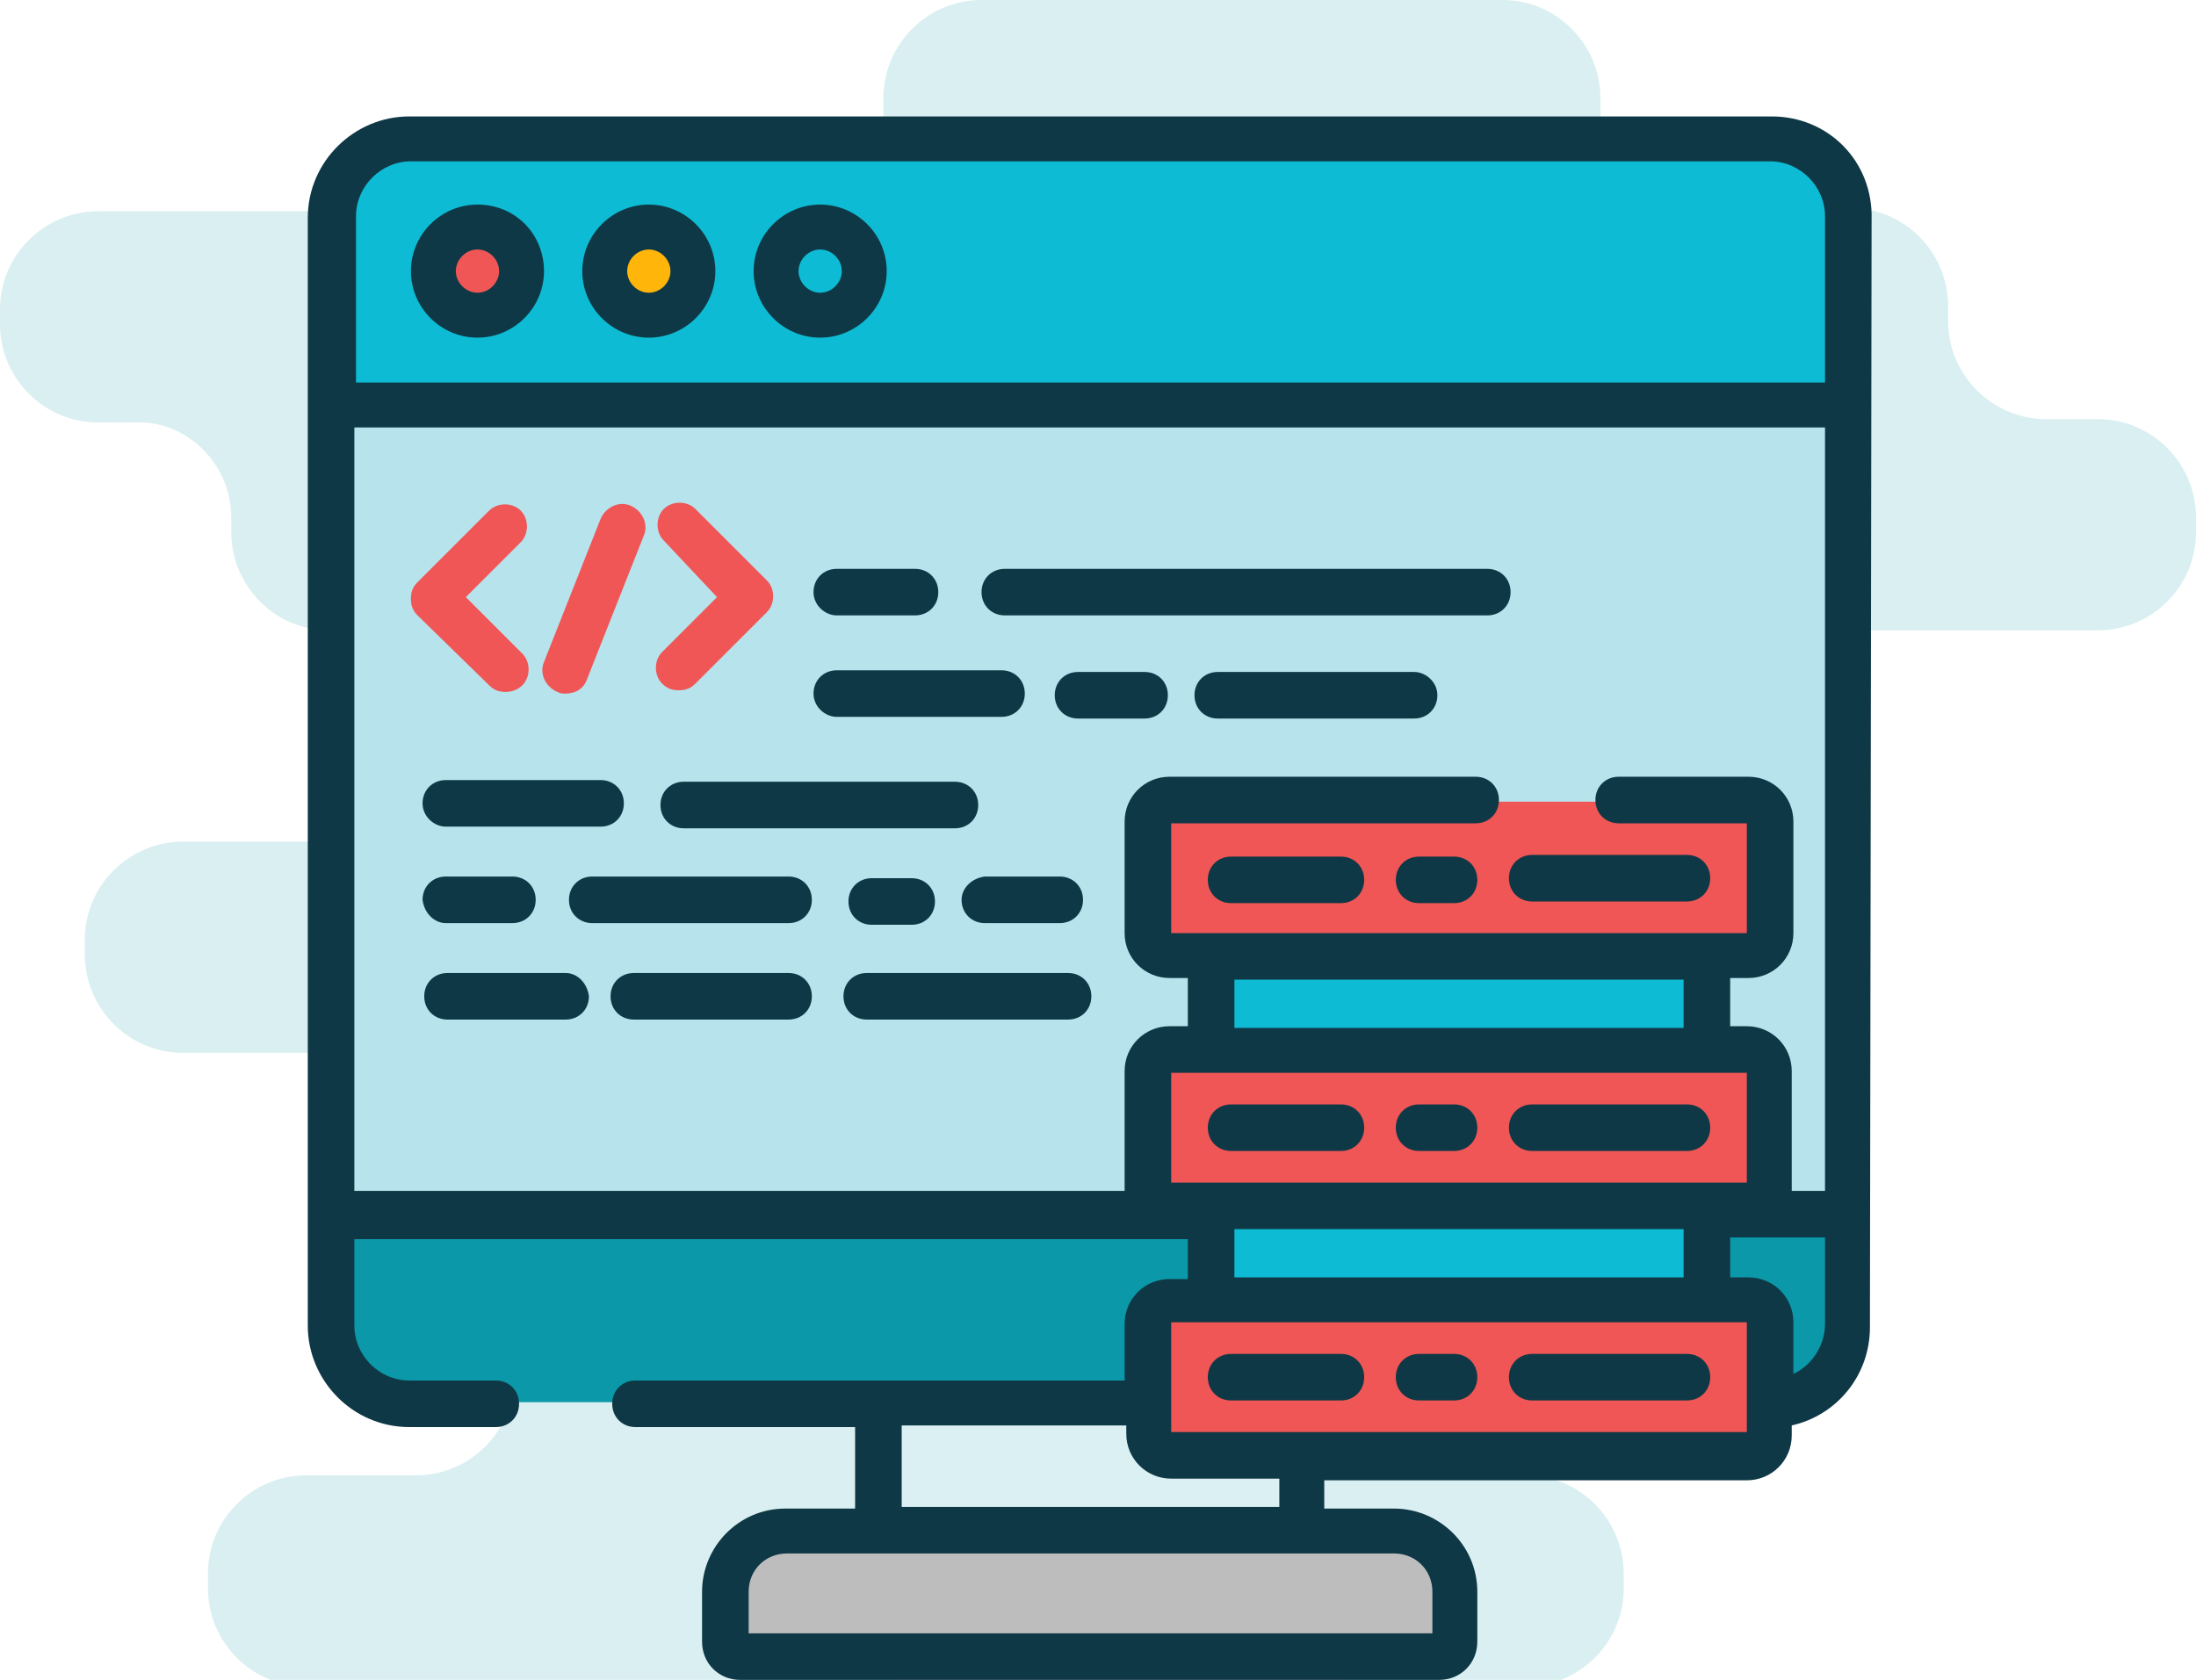 <?xml version="1.0" encoding="utf-8"?>
<!-- Generator: Adobe Illustrator 21.0.2, SVG Export Plug-In . SVG Version: 6.00 Build 0)  -->
<svg version="1.1" id="Слой_1" xmlns="http://www.w3.org/2000/svg" xmlns:xlink="http://www.w3.org/1999/xlink" x="0px" y="0px"
	 viewBox="0 0 132 101" style="enable-background:new 0 0 132 101;" xml:space="preserve">
<style type="text/css">
	.st0{fill:#DAEFF1;}
	.st1{fill:#B7E3EC;}
	.st2{fill:#0B98A8;}
	.st3{fill:#0DBCD4;}
	.st4{fill:#DBF0F2;}
	.st5{fill:#BDBDBD;}
	.st6{fill:#F05656;}
	.st7{fill:#FFB509;}
	.st8{fill:#0F3846;}
</style>
<g>
	<path class="st0" d="M13.9,31.1V32c0,3.2,2.6,5.9,5.9,5.9h13.4c3.2,0,5.9,2.6,5.9,5.9v0.9c0,3.2-2.6,5.9-5.9,5.9H11
		c-3.2,0-5.9,2.6-5.9,5.9v0.9c0,3.2,2.6,5.9,5.9,5.9h26.8c3.2,0,5.9,2.6,5.9,5.9v0.9c0,3.2-2.6,5.9-5.9,5.9h-1
		c-3.2,0-5.9,2.6-5.9,5.9v0.9c0,3.2-2.6,5.9-5.9,5.9h-6.6c-3.2,0-5.9,2.6-5.9,5.9v0.9c0,3.2,2.6,5.9,5.9,5.9h33.1
		c3.2,0,5.9-2.6,5.9-5.9v-0.9c0-3.2,2.6-5.9,5.9-5.9h7.9c3.2,0,5.9,2.6,5.9,5.9v0.9c0,3.2,2.6,5.9,5.9,5.9h8.7
		c3.2,0,5.9-2.6,5.9-5.9v-0.9c0-3.2-2.6-5.9-5.9-5.9h-3.1c-3.2,0-5.9-2.6-5.9-5.9v-0.9c0-3.2-2.6-5.9-5.9-5.9h0.6
		c-3.2,0-5.9-2.6-5.9-5.9v-0.9c0-3.2,2.6-5.9,5.9-5.9h18.7c3.2,0,5.9-2.6,5.9-5.9v-0.9c0-3.2-2.6-5.9-5.9-5.9h-0.3
		c-3.2,0-5.9-2.6-5.9-5.9v-0.9c0-3.2,2.6-5.9,5.9-5.9h30.3c3.2,0,5.9-2.6,5.9-5.9v-0.9c0-3.2-2.6-5.9-5.9-5.9H123
		c-3.2,0-5.9-2.6-5.9-5.9v-0.9c0-3.2-2.6-5.9-5.9-5.9h-9.1c-3.2,0-5.9-2.6-5.9-5.9V5.9c0-3.2-2.6-5.9-5.9-5.9L59,0
		c-3.2,0-5.9,2.6-5.9,5.9v0.9c0,3.2-2.6,5.9-5.9,5.9h0c-3.2,0-5.9,2.6-5.9,5.9v0.9c0,3.2-2.6,5.9-5.9,5.9h-2.5
		c-3.2,0-5.9-2.6-5.9-5.9v-0.9c0-3.2-2.6-5.9-5.9-5.9H5.9c-3.2,0-5.9,2.6-5.9,5.9l0,0.9c0,3.2,2.6,5.9,5.9,5.9H8
		C11.2,25.2,13.9,27.9,13.9,31.1z"/>
	<g>
		<path class="st1" d="M106.4,84.3H24.6c-2.6,0-4.7-2.1-4.7-4.7V13c0-2.6,2.1-4.7,4.7-4.7h81.8c2.6,0,4.7,2.1,4.7,4.7v66.6
			C111.1,82.2,109,84.3,106.4,84.3z"/>
		<path class="st1" d="M111.1,13v66.6c0,2.6-2.1,4.7-4.7,4.7h-5.7c2.6,0,4.7-2.1,4.7-4.7V13c0-2.6-2.1-4.7-4.7-4.7h5.7
			C109,8.4,111.1,10.5,111.1,13z"/>
		<path class="st2" d="M111.1,73H20v6.6c0,2.6,2.1,4.7,4.7,4.7h81.8c2.6,0,4.7-2.1,4.7-4.7L111.1,73L111.1,73z"/>
		<path class="st2" d="M111.1,73v6.6c0,2.6-2.1,4.7-4.7,4.7h-5.7c2.6,0,4.7-2.1,4.7-4.7V73H111.1z"/>
		<path class="st3" d="M111.2,24.3H20V13c0-2.6,2.1-4.7,4.7-4.7h81.8c2.6,0,4.7,2.1,4.7,4.7L111.2,24.3L111.2,24.3z"/>
		<path class="st3" d="M111.2,13v11.3h-5.8V13c0-2.6-2.1-4.7-4.7-4.7h5.8C109.1,8.4,111.2,10.5,111.2,13z"/>
		<path class="st4" d="M52.8,84.3h25.5V92H52.8V84.3z"/>
		<path class="st5" d="M86.5,99.5h-42c-0.5,0-0.9-0.4-0.9-0.9v-3c0-2,1.6-3.6,3.6-3.6h36.6c2,0,3.6,1.6,3.6,3.6v3
			C87.4,99.1,87,99.5,86.5,99.5z"/>
		<path class="st5" d="M87.4,95.6v3c0,0.5-0.4,0.9-0.9,0.9h-3.2v-3.9c0-2-1.6-3.6-3.6-3.6h4.2C85.8,92,87.4,93.6,87.4,95.6z"/>
		<path class="st3" d="M72.8,57.5h29.8v5.6H72.8V57.5z"/>
		<path class="st3" d="M72.8,72.5h29.8v5.6H72.8V72.5z"/>
		<path class="st3" d="M99.1,57.5h3.5v5.6h-3.5V57.5z"/>
		<path class="st3" d="M99.1,72.5h3.5v5.6h-3.5V72.5z"/>
		<g>
			<path class="st6" d="M105.1,57.5H70.4c-0.7,0-1.3-0.6-1.3-1.3v-6.7c0-0.7,0.6-1.3,1.3-1.3h34.7c0.7,0,1.3,0.6,1.3,1.3v6.7
				C106.4,56.9,105.8,57.5,105.1,57.5z"/>
			<path class="st6" d="M105.1,72.5H70.4c-0.7,0-1.3-0.6-1.3-1.3v-6.7c0-0.7,0.6-1.3,1.3-1.3h34.7c0.7,0,1.3,0.6,1.3,1.3v6.7
				C106.4,71.9,105.8,72.5,105.1,72.5z"/>
			<path class="st6" d="M105.1,87.5H70.4c-0.7,0-1.3-0.6-1.3-1.3v-6.7c0-0.7,0.6-1.3,1.3-1.3h34.7c0.7,0,1.3,0.6,1.3,1.3v6.7
				C106.4,86.9,105.8,87.5,105.1,87.5z"/>
		</g>
		<path class="st6" d="M106.4,49.5v6.7c0,0.7-0.6,1.3-1.3,1.3H102c0.7,0,1.3-0.6,1.3-1.3v-6.7c0-0.7-0.6-1.3-1.3-1.3h3.1
			C105.8,48.2,106.4,48.7,106.4,49.5z"/>
		<path class="st6" d="M106.4,64.5v6.7c0,0.7-0.6,1.3-1.3,1.3H102c0.7,0,1.3-0.6,1.3-1.3v-6.7c0-0.7-0.6-1.3-1.3-1.3h3.1
			C105.8,63.2,106.4,63.7,106.4,64.5z"/>
		<path class="st6" d="M106.4,79.5v6.7c0,0.7-0.6,1.3-1.3,1.3H102c0.7,0,1.3-0.6,1.3-1.3v-6.7c0-0.7-0.6-1.3-1.3-1.3h3.1
			C105.8,78.1,106.4,78.7,106.4,79.5z"/>
		<path class="st6" d="M31.4,16.3c0,1.5-1.2,2.7-2.7,2.7S26,17.8,26,16.3s1.2-2.7,2.7-2.7S31.4,14.8,31.4,16.3z"/>
		<path class="st7" d="M41.7,16.3c0,1.5-1.2,2.7-2.7,2.7c-1.5,0-2.7-1.2-2.7-2.7s1.2-2.7,2.7-2.7C40.5,13.7,41.7,14.8,41.7,16.3z"/>
		<path class="st3" d="M51.9,16.3c0,1.5-1.2,2.7-2.7,2.7c-1.5,0-2.7-1.2-2.7-2.7s1.2-2.7,2.7-2.7C50.7,13.7,51.9,14.8,51.9,16.3z"/>
		<path class="st6" d="M31.4,16.3c0,1.5-1.2,2.7-2.7,2.7c-0.7,0-1.4-0.3-1.8-0.7c1.4,0,2.6-1.2,2.6-2.6c0-0.8-0.3-1.4-0.8-1.9
			c0,0,0,0,0.1,0C30.2,13.7,31.4,14.8,31.4,16.3z"/>
		<path class="st7" d="M41.7,16.3c0,1.5-1.2,2.7-2.7,2.7c-0.7,0-1.4-0.3-1.8-0.7c1.4,0,2.6-1.2,2.6-2.6c0-0.8-0.3-1.4-0.8-1.9
			c0,0,0,0,0.1,0C40.5,13.7,41.7,14.8,41.7,16.3z"/>
		<path class="st3" d="M51.9,16.3c0,1.5-1.2,2.7-2.7,2.7c-0.7,0-1.4-0.3-1.8-0.7c1.4,0,2.6-1.2,2.6-2.6c0-0.8-0.3-1.4-0.8-1.9
			c0,0,0,0,0.1,0C50.7,13.7,51.9,14.8,51.9,16.3z"/>
		<path class="st6" d="M29.4,41.2c0.3,0.3,0.6,0.4,1,0.4c0.3,0,0.7-0.1,1-0.4c0.5-0.5,0.5-1.4,0-1.9L28,35.9l3.3-3.3
			c0.5-0.5,0.5-1.4,0-1.9c-0.5-0.5-1.4-0.5-1.9,0L25.1,35c-0.3,0.3-0.4,0.6-0.4,1s0.1,0.7,0.4,1L29.4,41.2z"/>
		<path class="st6" d="M43.1,35.9l-3.3,3.3c-0.5,0.5-0.5,1.4,0,1.9c0.3,0.3,0.6,0.4,1,0.4s0.7-0.1,1-0.4l4.3-4.3
			c0.5-0.5,0.5-1.4,0-1.9l-4.3-4.3c-0.5-0.5-1.4-0.5-1.9,0c-0.5,0.5-0.5,1.4,0,1.9L43.1,35.9z"/>
		<path class="st6" d="M33.5,41.6c0.2,0.1,0.3,0.1,0.5,0.1c0.6,0,1.1-0.3,1.3-0.9l3.4-8.6c0.3-0.7-0.1-1.5-0.8-1.8
			c-0.7-0.3-1.5,0.1-1.8,0.8l-3.4,8.6C32.4,40.5,32.8,41.3,33.5,41.6z"/>
		<path class="st8" d="M26.8,49.7h9.3c0.8,0,1.4-0.6,1.4-1.4c0-0.8-0.6-1.4-1.4-1.4h-9.3c-0.8,0-1.4,0.6-1.4,1.4
			S26.1,49.7,26.8,49.7z"/>
		<path class="st8" d="M57.4,47H41.1c-0.8,0-1.4,0.6-1.4,1.4c0,0.8,0.6,1.4,1.4,1.4h16.3c0.8,0,1.4-0.6,1.4-1.4
			C58.8,47.6,58.2,47,57.4,47z"/>
		<path class="st8" d="M26.8,55.5h4c0.8,0,1.4-0.6,1.4-1.4c0-0.8-0.6-1.4-1.4-1.4h-4c-0.8,0-1.4,0.6-1.4,1.4
			C25.5,54.9,26.1,55.5,26.8,55.5z"/>
		<path class="st8" d="M52.4,52.8c-0.8,0-1.4,0.6-1.4,1.4c0,0.8,0.6,1.4,1.4,1.4h2.4c0.8,0,1.4-0.6,1.4-1.4c0-0.8-0.6-1.4-1.4-1.4
			L52.4,52.8L52.4,52.8z"/>
		<path class="st8" d="M48.8,54.1c0-0.8-0.6-1.4-1.4-1.4H35.6c-0.8,0-1.4,0.6-1.4,1.4c0,0.8,0.6,1.4,1.4,1.4h11.8
			C48.2,55.5,48.8,54.9,48.8,54.1z"/>
		<path class="st8" d="M57.8,54.1c0,0.8,0.6,1.4,1.4,1.4h4.5c0.8,0,1.4-0.6,1.4-1.4c0-0.8-0.6-1.4-1.4-1.4h-4.5
			C58.4,52.8,57.8,53.4,57.8,54.1z"/>
		<path class="st8" d="M50.3,37h4.7c0.8,0,1.4-0.6,1.4-1.4c0-0.8-0.6-1.4-1.4-1.4h-4.7c-0.8,0-1.4,0.6-1.4,1.4S49.6,37,50.3,37z"/>
		<path class="st8" d="M60.4,37h29c0.8,0,1.4-0.6,1.4-1.4c0-0.8-0.6-1.4-1.4-1.4h-29c-0.8,0-1.4,0.6-1.4,1.4S59.6,37,60.4,37z"/>
		<path class="st8" d="M85,40.4H73.2c-0.8,0-1.4,0.6-1.4,1.4c0,0.8,0.6,1.4,1.4,1.4H85c0.8,0,1.4-0.6,1.4-1.4S85.7,40.4,85,40.4z"/>
		<path class="st8" d="M68.8,40.4h-4c-0.8,0-1.4,0.6-1.4,1.4c0,0.8,0.6,1.4,1.4,1.4h4c0.8,0,1.4-0.6,1.4-1.4
			C70.2,41,69.6,40.4,68.8,40.4z"/>
		<path class="st8" d="M50.3,43.1h9.9c0.8,0,1.4-0.6,1.4-1.4c0-0.8-0.6-1.4-1.4-1.4h-9.9c-0.8,0-1.4,0.6-1.4,1.4
			S49.6,43.1,50.3,43.1z"/>
		<path class="st8" d="M47.4,58.5h-9.3c-0.8,0-1.4,0.6-1.4,1.4c0,0.8,0.6,1.4,1.4,1.4h9.3c0.8,0,1.4-0.6,1.4-1.4
			C48.8,59.1,48.2,58.5,47.4,58.5z"/>
		<path class="st8" d="M34,58.5h-7.1c-0.8,0-1.4,0.6-1.4,1.4c0,0.8,0.6,1.4,1.4,1.4H34c0.8,0,1.4-0.6,1.4-1.4
			C35.3,59.1,34.7,58.5,34,58.5z"/>
		<path class="st8" d="M64.2,58.5H52.1c-0.8,0-1.4,0.6-1.4,1.4c0,0.8,0.6,1.4,1.4,1.4h12.1c0.8,0,1.4-0.6,1.4-1.4
			C65.6,59.1,65,58.5,64.2,58.5z"/>
		<path class="st8" d="M80.6,51.5H74c-0.8,0-1.4,0.6-1.4,1.4c0,0.8,0.6,1.4,1.4,1.4h6.6c0.8,0,1.4-0.6,1.4-1.4
			C82,52.1,81.4,51.5,80.6,51.5z"/>
		<path class="st8" d="M92.1,54.2h9.3c0.8,0,1.4-0.6,1.4-1.4c0-0.8-0.6-1.4-1.4-1.4h-9.3c-0.8,0-1.4,0.6-1.4,1.4
			C90.7,53.6,91.3,54.2,92.1,54.2z"/>
		<path class="st8" d="M87.4,51.5h-2.1c-0.8,0-1.4,0.6-1.4,1.4c0,0.8,0.6,1.4,1.4,1.4h2.1c0.8,0,1.4-0.6,1.4-1.4
			C88.8,52.1,88.2,51.5,87.4,51.5z"/>
		<path class="st8" d="M74,69.2h6.6c0.8,0,1.4-0.6,1.4-1.4c0-0.8-0.6-1.4-1.4-1.4H74c-0.8,0-1.4,0.6-1.4,1.4
			C72.6,68.6,73.2,69.2,74,69.2z"/>
		<path class="st8" d="M92.1,69.2h9.3c0.8,0,1.4-0.6,1.4-1.4c0-0.8-0.6-1.4-1.4-1.4h-9.3c-0.8,0-1.4,0.6-1.4,1.4
			C90.7,68.6,91.3,69.2,92.1,69.2z"/>
		<path class="st8" d="M85.3,69.2h2.1c0.8,0,1.4-0.6,1.4-1.4c0-0.8-0.6-1.4-1.4-1.4h-2.1c-0.8,0-1.4,0.6-1.4,1.4
			C83.9,68.6,84.5,69.2,85.3,69.2z"/>
		<path class="st8" d="M80.6,81.4H74c-0.8,0-1.4,0.6-1.4,1.4c0,0.8,0.6,1.4,1.4,1.4h6.6c0.8,0,1.4-0.6,1.4-1.4S81.4,81.4,80.6,81.4z
			"/>
		<path class="st8" d="M101.4,81.4h-9.3c-0.8,0-1.4,0.6-1.4,1.4c0,0.8,0.6,1.4,1.4,1.4h9.3c0.8,0,1.4-0.6,1.4-1.4
			S102.2,81.4,101.4,81.4z"/>
		<path class="st8" d="M87.4,81.4h-2.1c-0.8,0-1.4,0.6-1.4,1.4c0,0.8,0.6,1.4,1.4,1.4h2.1c0.8,0,1.4-0.6,1.4-1.4
			S88.2,81.4,87.4,81.4z"/>
		<path class="st8" d="M106.5,7H24.6c-3.3,0-6.1,2.7-6.1,6.1v66.6c0,3.3,2.7,6.1,6.1,6.1h5.2c0.8,0,1.4-0.6,1.4-1.4
			c0-0.8-0.6-1.4-1.4-1.4h-5.2c-1.8,0-3.3-1.5-3.3-3.3v-5.2h50.1v2.4h-1.1c-1.5,0-2.7,1.2-2.7,2.7v3.4H38.2c-0.8,0-1.4,0.6-1.4,1.4
			c0,0.8,0.6,1.4,1.4,1.4h13.2v4.9h-4.2c-2.8,0-5,2.3-5,5v3c0,1.3,1,2.3,2.3,2.3h42c1.3,0,2.3-1,2.3-2.3v-3c0-2.8-2.3-5-5-5h-4.2
			v-1.7h25.4c1.5,0,2.7-1.2,2.7-2.7v-0.6c2.7-0.6,4.7-3,4.7-5.9l0.1-66.6C112.6,9.7,109.9,7,106.5,7z M70.4,71.1v-6.6H105v6.6H70.4z
			 M74.2,61.8v-2.9h27v2.9H74.2z M101.2,73.9v2.9h-27v-2.9H101.2z M54.2,85.7h13.5v0.5c0,1.5,1.2,2.7,2.7,2.7h6.5v1.7H54.2V85.7z
			 M83.8,93.4c1.3,0,2.3,1,2.3,2.3v2.5H45v-2.5c0-1.3,1-2.3,2.3-2.3H83.8z M105,86.1H70.4v-6.6H105V86.1z M109.7,79.6
			c0,1.3-0.8,2.5-1.9,3v-3.1c0-1.5-1.2-2.7-2.7-2.7H104v-2.4h5.7L109.7,79.6L109.7,79.6z M109.7,71.6h-2c0-0.1,0-7.2,0-7.2
			c0-1.5-1.2-2.7-2.7-2.7H104v-2.9h1.1c1.5,0,2.7-1.2,2.7-2.7v-6.7c0-1.5-1.2-2.7-2.7-2.7h-7.8c-0.8,0-1.4,0.6-1.4,1.4
			c0,0.8,0.6,1.4,1.4,1.4h7.7v6.6H70.4v-6.6h18.3c0.8,0,1.4-0.6,1.4-1.4c0-0.8-0.6-1.4-1.4-1.4H70.3c-1.5,0-2.7,1.2-2.7,2.7v6.7
			c0,1.5,1.2,2.7,2.7,2.7h1.1v2.9h-1.1c-1.5,0-2.7,1.2-2.7,2.7c0,0,0,7,0,7.2H21.3V25.7h88.4V71.6z M109.7,23H21.4V13
			c0-1.8,1.5-3.3,3.3-3.3h81.7c1.8,0,3.3,1.5,3.3,3.3L109.7,23L109.7,23z"/>
		<path class="st8" d="M28.7,12.3c-2.2,0-4,1.8-4,4s1.8,4,4,4s4-1.8,4-4S31,12.3,28.7,12.3z M28.7,17.6c-0.7,0-1.3-0.6-1.3-1.3
			c0-0.7,0.6-1.3,1.3-1.3c0.7,0,1.3,0.6,1.3,1.3C30,17,29.4,17.6,28.7,17.6z"/>
		<path class="st8" d="M39,12.3c-2.2,0-4,1.8-4,4s1.8,4,4,4s4-1.8,4-4S41.2,12.3,39,12.3z M39,17.6c-0.7,0-1.3-0.6-1.3-1.3
			c0-0.7,0.6-1.3,1.3-1.3s1.3,0.6,1.3,1.3C40.3,17,39.7,17.6,39,17.6z"/>
		<path class="st8" d="M49.3,12.3c-2.2,0-4,1.8-4,4s1.8,4,4,4s4-1.8,4-4S51.5,12.3,49.3,12.3z M49.3,17.6c-0.7,0-1.3-0.6-1.3-1.3
			c0-0.7,0.6-1.3,1.3-1.3s1.3,0.6,1.3,1.3C50.6,17,50,17.6,49.3,17.6z"/>
	</g>
</g>
</svg>
